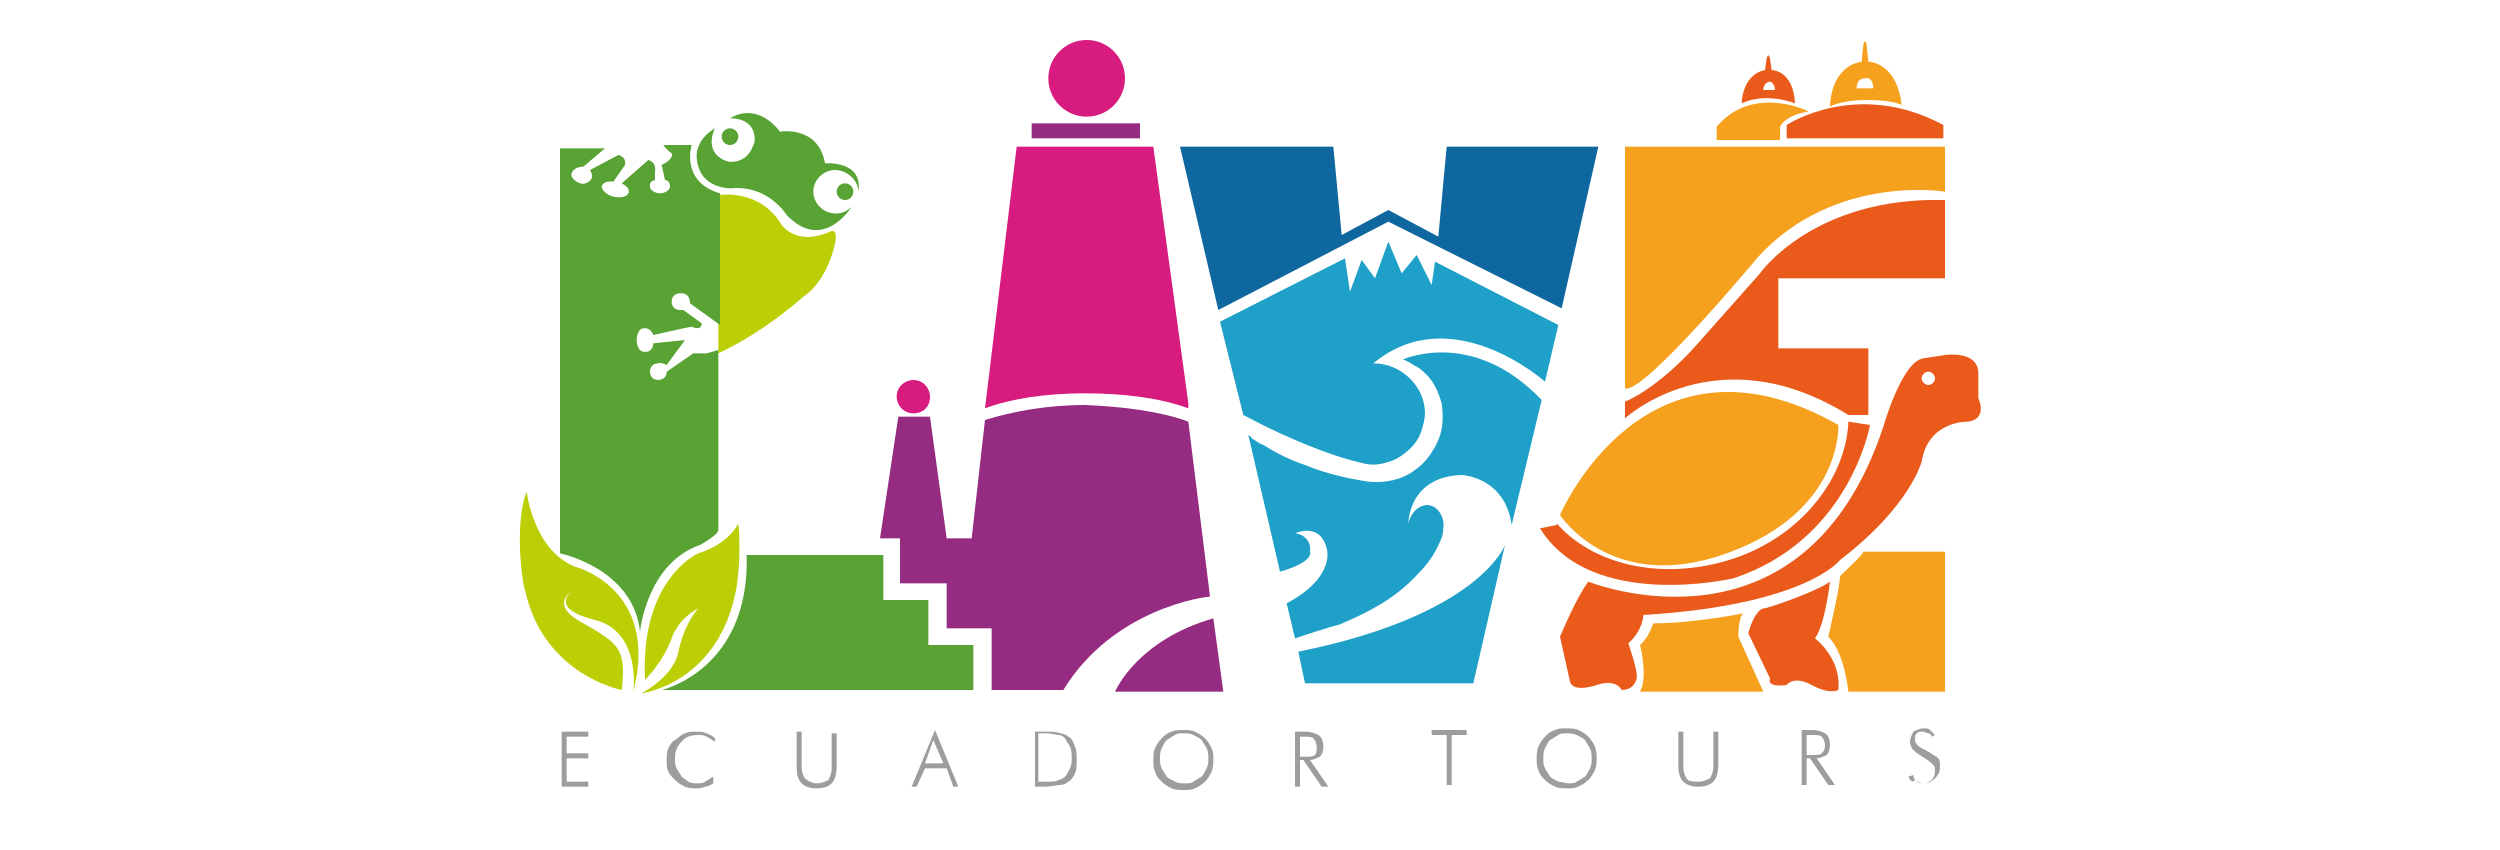 <?xml version="1.0" encoding="UTF-8"?> <svg xmlns="http://www.w3.org/2000/svg" xmlns:xlink="http://www.w3.org/1999/xlink" version="1.1" id="Capa_1" x="0px" y="0px" viewBox="0 0 150 51" style="enable-background:new 0 0 150 51;" xml:space="preserve"> <style type="text/css"> .st0{fill:#E8501D;} .st1{fill:#1E1E1C;} .st2{fill:#EA5B1B;} .st3{fill:#F6A11D;} .st4{fill:#0F67A0;} .st5{fill:#1EA0C8;} .st6{fill:#962B82;} .st7{fill:#D81B7F;} .st8{fill:#58A333;} .st9{fill:#BCCF05;} .st10{fill:#9D9D9C;} </style> <g> <path class="st2" d="M116.6,7.5v0.8h-9.4V7.5C107.2,7.5,111.4,4.7,116.6,7.5z"></path> <path class="st3" d="M103,7.6v0.8h3.8V7.6c0,0,0.3-0.7,1.7-0.9C108.6,6.7,105.2,5,103,7.6L103,7.6z"></path> <path class="st3" d="M112.1,3.7l-0.1-1c-0.1-0.5-0.2,0-0.2,0l-0.1,1c-1.8,0.3-1.9,2.4-1.9,2.7c0.3-0.2,1.2-0.4,2.2-0.4 c0.9,0,1.7,0.1,2.1,0.3l0,0C113.8,3.7,112.1,3.7,112.1,3.7z M112.4,5.3l-1,0v0v0c0-0.4,0.2-0.6,0.5-0.6 C112.2,4.6,112.4,4.9,112.4,5.3L112.4,5.3z"></path> <path class="st2" d="M106.3,4.2l-0.1-0.7c-0.1-0.4-0.2,0-0.2,0l-0.1,0.7c-1.4,0.3-1.4,2-1.4,2c1.5-0.7,3.2,0,3.2,0 C107.6,4.2,106.3,4.2,106.3,4.2z M106.5,5.4l-0.7,0v0v0c0-0.3,0.2-0.5,0.4-0.5C106.3,4.9,106.5,5.1,106.5,5.4L106.5,5.4z"></path> <path class="st2" d="M109.8,34.9c0,0-0.3,2.6-0.9,3.4c0,0,1.6,1.2,1.4,3.1c0,0-0.5,0.3-1.6-0.3c-1.1-0.6-1.5,0-1.5,0 s-1.2,0.2-1-0.4l-1.3-2.7c0,0,0.3-1.3,0.9-1.5C105.8,36.6,109,35.5,109.8,34.9L109.8,34.9z"></path> <path class="st3" d="M97.5,8.8h19.2v2.7c0,0-6.6-1.1-11.2,3.9c0,0-6.9,8.3-8,7.9L97.5,8.8z"></path> <path class="st3" d="M111.8,33.1h4.9v8.4h-5.8c0,0-0.2-2.3-1.2-3.3c0,0,0.7-3,0.7-3.6C110.3,34.6,111.8,33.3,111.8,33.1z"></path> <path class="st3" d="M98.4,41.5h7.4l-1.5-3.3c0,0,0-1.2,0.3-1.4c0,0-3,0.6-5.4,0.6c0,0-0.3,0.9-0.8,1.3 C98.4,38.7,98.9,40.6,98.4,41.5z"></path> <path class="st2" d="M118.7,23.9v-1.5c0-1.4-2-1.1-2-1.1l-1.3,0.2c-1.3,0.2-2.4,4.1-2.4,4.1c-4.8,14.5-17.7,9.3-17.7,9.3 c-0.7,0.9-1.7,3.3-1.7,3.3l0.6,2.7c0.2,0.7,1.6,0.2,1.6,0.2c1.2-0.4,1.5,0.3,1.5,0.3c0.8,0,0.9-0.7,0.9-0.7 c0.1-0.4-0.5-2.1-0.5-2.1c0.9-0.8,0.9-1.7,0.9-1.7c9.8-0.6,11.8-3.3,11.8-3.3c4.2-3.2,4.9-5.9,4.9-5.9c0.4-2.5,2.8-2.4,2.8-2.4 C119.3,25.1,118.7,23.9,118.7,23.9z M115.7,23.1c-0.2,0-0.4-0.2-0.4-0.4s0.2-0.4,0.4-0.4c0.2,0,0.4,0.2,0.4,0.4 S115.9,23.1,115.7,23.1z"></path> <polygon class="st4" points="83.3,13.3 93.7,18.5 95.9,8.8 86.8,8.8 86.3,14.2 83.3,12.6 80.5,14.1 80,8.8 70.8,8.8 73.1,18.6 "></polygon> <path class="st5" d="M73.2,19.3l7.5-3.8l0.3,2l0.7-1.9l0.8,1.1l0.8-2.2l0.8,1.9l0.9-1.1l0.9,1.8l0.2-1.4l7.4,3.8l-0.8,3.4 c0,0-5.6-5-10.3-1.1c1.7,0,3.1,1.4,3.1,3c0,0.3-0.1,0.7-0.2,1c-0.2,0.7-0.7,1.2-1.3,1.6c-0.3,0.2-0.6,0.3-1,0.4 c-0.4,0.1-0.8,0.1-1.2,0c-0.9-0.2-1.8-0.5-2.6-0.8c-1.6-0.6-3.1-1.3-4.6-2.1L73.2,19.3z"></path> <path class="st5" d="M77.7,38.3l-0.5-2.1c3-1.6,2.4-3.3,2.4-3.3c-0.4-1.6-1.9-0.9-1.9-0.9c0.3,0,1,0.3,0.9,1.1c0,0,0.3,0.6-1.8,1.2 c0,0-1.9-8.2-1.9-8.2c0,0,0.2,0.1,0.2,0.2c0.2,0.1,0.4,0.3,0.7,0.4c0.8,0.5,1.6,0.9,2.5,1.2c1.2,0.5,2.5,0.8,3.8,1 c1,0.1,2-0.1,2.8-0.7c0.6-0.4,1.1-1.1,1.4-1.8c0.3-0.7,0.3-1.5,0.2-2.2c-0.2-0.7-0.5-1.4-1.1-1.9c-0.2-0.2-0.4-0.3-0.6-0.4 c-0.1-0.1-0.2-0.1-0.3-0.2c-0.1,0-0.3-0.2-0.4-0.1c0,0,4.2-2,8.4,2.4l-1.8,7.5c-0.4-2.9-3-3-3-3c-3.2,0.1-3.2,2.9-3.2,2.9 s0.2-1,1.1-1.1c0.7,0,1.1,0.8,1,1.4c0,0.3-0.1,0.6-0.2,0.8c-0.3,0.7-0.7,1.3-1.2,1.8c-0.8,0.9-1.7,1.6-2.8,2.2 c-0.7,0.4-1.4,0.7-2.1,1C80.1,37.5,77.7,38.3,77.7,38.3z"></path> <path class="st5" d="M90.3,32.7c0,0-1.5,4.2-12.4,6.4l0.4,1.9h10.1L90.3,32.7z"></path> <rect x="61.9" y="7.4" class="st6" width="6.5" height="0.9"></rect> <circle class="st7" cx="65.2" cy="4.7" r="2.3"></circle> <path class="st7" d="M55.8,23.8c0-0.5-0.4-1-1-1c-0.5,0-1,0.4-1,1c0,0.5,0.4,1,1,1C55.4,24.8,55.8,24.4,55.8,23.8z"></path> <g> <path class="st6" d="M73.4,41.5h-6.5c0.1-0.2,1.4-3.1,5.9-4.4L73.4,41.5z"></path> <path class="st6" d="M71.3,25.3l1.3,10.5c-0.3,0-5.8,0.7-8.8,5.6h-4.3v-3.7h-2.7l0-2.7h-2.8v-2.7h-1.2l1.1-7.3h1.9l1,7.3h1.5 l0.8-7.1l0,0c1.6-0.5,3.7-0.9,6-0.9C67.5,24.4,69.7,24.7,71.3,25.3L71.3,25.3z"></path> </g> <g> <circle class="st8" cx="43.8" cy="8.2" r="0.5"></circle> <circle class="st8" cx="50.7" cy="11.5" r="0.5"></circle> <path class="st8" d="M43.8,7.1c0,0,1.5-1.1,3,0.8c0,0,2.3-0.4,2.7,1.9c0,0,2.3-0.2,2,1.7c0-0.7-0.7-1.3-1.4-1.3s-1.3,0.6-1.3,1.3 c0,0.7,0.6,1.3,1.3,1.3c0,0,0.5,0.1,1-0.4c0,0-1.7,2.8-3.9,0.5c0,0-1.1-1.8-3.3-1.6c0,0-2,0.1-2.1-1.9c0,0-0.1-1,1.1-1.7 c0,0-0.8,1.5,0.8,2c0,0,1.1,0.2,1.5-1C45.3,8.7,45.6,7.1,43.8,7.1z"></path> <path class="st9" d="M43.1,11.7v9.5c2.8-1.3,5.1-3.4,5.1-3.4c1.5-1,1.9-3.2,1.9-3.2c0.2-1-0.3-0.7-0.3-0.7c-2,0.9-2.9-0.4-2.9-0.4 C45.6,11.3,43.2,11.7,43.1,11.7L43.1,11.7z"></path> <path class="st9" d="M44.3,31.4c0,0-0.5,1.2-2.4,1.8c0,0-3.5,1.5-3.2,7.6c0,0,1.1-1.1,1.6-2.5c0,0,0.3-1.1,1.6-1.8 c0,0-0.8,0.8-1.2,2.6c0,0-0.1,1.3-2.2,2.5c0,0,4.7-0.6,5.7-6.4C44.2,35.1,44.5,33.5,44.3,31.4z"></path> <path class="st9" d="M31.6,29.5c0,0,0.4,3.5,2.9,4.5c0,0,5.1,1.3,3.5,7.5c0,0,0.5-3.6-2.3-4.3c-2.8-0.7-1.4-1.7-1.4-1.7 s-1.4,0.8,0.7,1.9c2.1,1.2,2.6,1.5,2.3,4c0,0-4.7-0.9-5.8-6C31.4,35.4,30.8,31.5,31.6,29.5z"></path> <path class="st8" d="M43.1,24.2V21l-0.7,0.2h-0.8L40,22.3c0,0.5-0.5,0.5-0.5,0.5c-0.3,0-0.5-0.2-0.5-0.5c0-0.3,0.2-0.5,0.5-0.5 c0,0,0.1-0.1,0.5,0.1l1.1-1.5l-1.9,0.2c0,0,0,0.6-0.6,0.5c-0.2,0-0.4-0.3-0.4-0.7c0-0.4,0.2-0.7,0.4-0.7c0,0,0.4-0.1,0.6,0.4 l1.8-0.4l0.5-0.1c0,0,0.6,0.3,0.6-0.2l-1.1-0.8c0,0-0.1,0-0.2,0c-0.3,0-0.5-0.2-0.5-0.5c0-0.3,0.2-0.5,0.5-0.5 c0,0,0.6-0.1,0.6,0.6l1.8,1.3l0-7.9c-2.4-0.7-1.7-2.9-1.7-2.9h-1.7c0,0,0.2,0.3,0.5,0.5c0,0,0.2,0.3-0.6,0.7l0.2,0.9 c0,0,0.3,0,0.3,0.4c0,0.2-0.3,0.4-0.6,0.4c-0.3,0-0.6-0.2-0.6-0.4c0,0-0.1-0.3,0.3-0.4l0-0.5c0.1-0.6-0.4-0.7-0.4-0.7L37.3,11 c0.6,0.3,0.4,0.6,0.4,0.6c-0.1,0.2-0.4,0.3-0.9,0.2c-0.4-0.1-0.7-0.4-0.7-0.6c0.1-0.4,0.7-0.3,0.7-0.3l0.7-1 c0.1-0.5-0.4-0.6-0.4-0.6l-1.7,0.9c0.2,0.3,0.1,0.5,0.1,0.5c-0.1,0.2-0.4,0.4-0.7,0.3c-0.3-0.1-0.6-0.4-0.5-0.6 c0,0,0.1-0.4,0.7-0.4l1.3-1.1h-2.7v24.3c0,0,4.4,0.9,4.8,4.7c0,0,0.4-4.1,3.6-5.2c0,0,1.1-0.6,1.1-0.9V21"></path> <path class="st8" d="M53,36h2.7v2.7h2.7v2.7H39.7c0,0,5.3-1.2,5.1-8.1H53V36z"></path> </g> <path class="st2" d="M112.2,25.5c0,0-1.2,6.9-8.2,9.2c0,0-8.5,2-11.6-3l1-0.2c0,0,0,0,0-0.1c2.1,2.4,6,3.4,10,2.3 c4.4-1.2,7.3-4.8,7.5-8.3v-0.1L112.2,25.5L112.2,25.5z"></path> <path class="st2" d="M112.2,20.9h-5.5v-4.2h10V12c-7.9-0.2-11.1,4.4-11.1,4.4l-3.9,4.4c0,0-2.1,2.4-4.2,3.3v1c0,0,5.5-5.1,13.4-0.2 h1.2V20.9z"></path> <path class="st3" d="M93.6,30.9c0,0,5.1-12,16.7-5.4c0,0,0.3,5.2-6.7,7.7C96.7,35.7,93.6,30.9,93.6,30.9z"></path> <path class="st7" d="M71.3,24.5c-1.6-0.6-3.8-0.9-6.2-0.9c-2.3,0-4.4,0.3-6,0.9L61,8.8h8.2l2.1,15.4L71.3,24.5z"></path> <g> <g> <path class="st10" d="M33.7,47.2v-3.3h1.6v0.3H34v1h1.3v0.3H34v1.4h1.3v0.3H33.7z"></path> <path class="st10" d="M42.9,44.5c-0.2-0.1-0.3-0.2-0.5-0.3c-0.2-0.1-0.3-0.1-0.5-0.1c-0.4,0-0.8,0.1-1,0.4 c-0.3,0.3-0.4,0.6-0.4,1c0,0.2,0,0.4,0.1,0.6c0.1,0.2,0.2,0.3,0.3,0.5c0.1,0.1,0.3,0.2,0.4,0.3c0.2,0.1,0.3,0.1,0.5,0.1 c0.2,0,0.4,0,0.5-0.1c0.2-0.1,0.3-0.2,0.5-0.3V47c-0.2,0.1-0.3,0.2-0.5,0.2c-0.2,0.1-0.4,0.1-0.5,0.1c-0.2,0-0.5,0-0.7-0.1 c-0.2-0.1-0.4-0.2-0.6-0.4c-0.2-0.2-0.3-0.3-0.4-0.5c-0.1-0.2-0.1-0.4-0.1-0.7c0-0.2,0-0.5,0.1-0.7c0.1-0.2,0.2-0.4,0.4-0.5 c0.2-0.1,0.3-0.3,0.6-0.4c0.2-0.1,0.4-0.1,0.7-0.1c0.2,0,0.4,0,0.6,0.1c0.2,0.1,0.3,0.1,0.5,0.3L42.9,44.5z"></path> <path class="st10" d="M47.8,43.9h0.3v2.1c0,0.3,0.1,0.6,0.2,0.7S48.7,47,49,47c0.3,0,0.5-0.1,0.7-0.2c0.1-0.2,0.2-0.4,0.2-0.7 v-2.1h0.3v2c0,0.4-0.1,0.8-0.3,1c-0.2,0.2-0.5,0.3-0.9,0.3c-0.4,0-0.7-0.1-0.9-0.3c-0.2-0.2-0.3-0.5-0.3-1V43.9z"></path> <path class="st10" d="M54.7,47.2l1.4-3.4l1.4,3.4h-0.3l-0.4-1.1h-1.3L55,47.2H54.7z M55.5,45.8h1.1l-0.6-1.4L55.5,45.8z"></path> <path class="st10" d="M62.1,47.2v-3.3h0.5c0.5,0,0.8,0,1,0.1c0.2,0,0.4,0.1,0.5,0.2c0.2,0.1,0.3,0.3,0.4,0.6 c0.1,0.2,0.1,0.5,0.1,0.8c0,0.3,0,0.6-0.1,0.8c-0.1,0.2-0.2,0.4-0.4,0.5c-0.1,0.1-0.3,0.2-0.5,0.2c-0.2,0-0.5,0.1-0.9,0.1h-0.1 H62.1z M62.4,46.9h0.4c0.3,0,0.6,0,0.7-0.1c0.1,0,0.3-0.1,0.4-0.2c0.1-0.1,0.2-0.3,0.3-0.5c0.1-0.2,0.1-0.4,0.1-0.6 c0-0.2,0-0.5-0.1-0.7c-0.1-0.2-0.2-0.3-0.3-0.5c-0.1-0.1-0.2-0.2-0.4-0.2c-0.1,0-0.4-0.1-0.8-0.1h-0.1h-0.3V46.9z"></path> <path class="st10" d="M72.8,45.6c0,0.2,0,0.4-0.1,0.7c-0.1,0.2-0.2,0.4-0.4,0.6c-0.2,0.2-0.4,0.3-0.6,0.4 c-0.2,0.1-0.4,0.1-0.7,0.1c-0.2,0-0.5,0-0.7-0.1c-0.2-0.1-0.4-0.2-0.6-0.4c-0.2-0.2-0.3-0.3-0.4-0.6c-0.1-0.2-0.1-0.4-0.1-0.7 c0-0.2,0-0.5,0.1-0.7c0.1-0.2,0.2-0.4,0.4-0.6c0.2-0.2,0.3-0.3,0.6-0.4c0.2-0.1,0.4-0.1,0.7-0.1c0.2,0,0.5,0,0.7,0.1 c0.2,0.1,0.4,0.2,0.6,0.4c0.2,0.2,0.3,0.4,0.4,0.6C72.8,45.1,72.8,45.3,72.8,45.6z M71.1,47c0.2,0,0.4,0,0.5-0.1 c0.2-0.1,0.3-0.2,0.5-0.3c0.1-0.1,0.2-0.3,0.3-0.5c0.1-0.2,0.1-0.4,0.1-0.6c0-0.2,0-0.4-0.1-0.6c-0.1-0.2-0.2-0.3-0.3-0.5 c-0.1-0.1-0.3-0.2-0.5-0.3c-0.2-0.1-0.4-0.1-0.6-0.1c-0.2,0-0.4,0-0.5,0.1c-0.2,0.1-0.3,0.2-0.5,0.3c-0.1,0.1-0.2,0.3-0.3,0.5 c-0.1,0.2-0.1,0.4-0.1,0.6c0,0.2,0,0.4,0.1,0.6c0.1,0.2,0.2,0.3,0.3,0.5c0.1,0.1,0.3,0.2,0.5,0.3C70.7,47,70.9,47,71.1,47z"></path> <path class="st10" d="M79.7,47.2h-0.4l-1.1-1.6H78v1.6h-0.3v-3.3h0.6c0.4,0,0.6,0.1,0.8,0.2c0.2,0.1,0.3,0.4,0.3,0.7 c0,0.3-0.1,0.5-0.2,0.6c-0.2,0.1-0.4,0.2-0.6,0.2L79.7,47.2z M78,44.2v1.2h0.3c0.3,0,0.5,0,0.6-0.1C79,45.2,79,45,79,44.8 c0-0.2-0.1-0.4-0.2-0.5c-0.1-0.1-0.3-0.1-0.6-0.1H78z"></path> </g> </g> <g> <g> <path class="st10" d="M86.8,47.1v-3h-0.9v-0.3H88v0.3h-0.9v3H86.8z"></path> <path class="st10" d="M95.8,45.5c0,0.2,0,0.4-0.1,0.7c-0.1,0.2-0.2,0.4-0.4,0.6c-0.2,0.2-0.4,0.3-0.6,0.4 c-0.2,0.1-0.4,0.1-0.7,0.1c-0.2,0-0.5,0-0.7-0.1c-0.2-0.1-0.4-0.2-0.6-0.4c-0.2-0.2-0.3-0.3-0.4-0.6c-0.1-0.2-0.1-0.4-0.1-0.7 c0-0.2,0-0.5,0.1-0.7c0.1-0.2,0.2-0.4,0.4-0.6c0.2-0.2,0.3-0.3,0.6-0.4c0.2-0.1,0.4-0.1,0.7-0.1c0.2,0,0.5,0,0.7,0.1 c0.2,0.1,0.4,0.2,0.6,0.4c0.2,0.2,0.3,0.4,0.4,0.6C95.8,45.1,95.8,45.3,95.8,45.5z M94.1,47c0.2,0,0.4,0,0.5-0.1 c0.2-0.1,0.3-0.2,0.5-0.3c0.1-0.1,0.2-0.3,0.3-0.5c0.1-0.2,0.1-0.4,0.1-0.6c0-0.2,0-0.4-0.1-0.6c-0.1-0.2-0.2-0.3-0.3-0.5 c-0.1-0.1-0.3-0.2-0.5-0.3c-0.2-0.1-0.4-0.1-0.6-0.1c-0.2,0-0.4,0-0.5,0.1c-0.2,0.1-0.3,0.2-0.5,0.3c-0.1,0.1-0.2,0.3-0.3,0.5 c-0.1,0.2-0.1,0.4-0.1,0.6c0,0.2,0,0.4,0.1,0.6c0.1,0.2,0.2,0.3,0.3,0.5c0.1,0.1,0.3,0.2,0.5,0.3C93.7,46.9,93.9,47,94.1,47z"></path> <path class="st10" d="M100.7,43.9h0.3V46c0,0.3,0.1,0.6,0.2,0.7c0.1,0.2,0.4,0.2,0.7,0.2c0.3,0,0.5-0.1,0.7-0.2 c0.1-0.2,0.2-0.4,0.2-0.7v-2.1h0.3v2c0,0.4-0.1,0.8-0.3,1c-0.2,0.2-0.5,0.3-0.9,0.3c-0.4,0-0.7-0.1-0.9-0.3 c-0.2-0.2-0.3-0.5-0.3-1V43.9z"></path> <path class="st10" d="M110.1,47.1h-0.4l-1.1-1.6h-0.2v1.6h-0.3v-3.3h0.6c0.4,0,0.6,0.1,0.8,0.2c0.2,0.1,0.3,0.4,0.3,0.7 c0,0.3-0.1,0.5-0.2,0.6c-0.2,0.1-0.4,0.2-0.6,0.2L110.1,47.1z M108.4,44.1v1.2h0.3c0.3,0,0.5,0,0.6-0.1c0.1-0.1,0.2-0.2,0.2-0.5 c0-0.2-0.1-0.4-0.2-0.5c-0.1-0.1-0.3-0.1-0.6-0.1H108.4z"></path> <path class="st10" d="M114.5,46.6l0.3-0.1c0,0.2,0.1,0.3,0.2,0.4c0.1,0.1,0.3,0.1,0.4,0.1c0.2,0,0.4-0.1,0.5-0.2 c0.1-0.1,0.2-0.3,0.2-0.5c0-0.2,0-0.3-0.1-0.4c-0.1-0.1-0.2-0.2-0.5-0.4c-0.3-0.2-0.5-0.3-0.7-0.5c-0.1-0.1-0.2-0.3-0.2-0.5 c0-0.2,0.1-0.4,0.2-0.6c0.2-0.1,0.4-0.2,0.6-0.2c0.2,0,0.3,0,0.4,0.1c0.1,0.1,0.2,0.2,0.3,0.3l-0.2,0.1c0-0.1-0.1-0.2-0.2-0.2 c-0.1,0-0.2-0.1-0.3-0.1c-0.2,0-0.3,0-0.4,0.1c-0.1,0.1-0.1,0.2-0.1,0.4c0,0.2,0.2,0.4,0.6,0.6c0.1,0,0.1,0.1,0.2,0.1 c0.3,0.2,0.5,0.3,0.6,0.4c0.1,0.1,0.1,0.3,0.1,0.5c0,0.3-0.1,0.5-0.3,0.7c-0.2,0.2-0.4,0.3-0.7,0.3c-0.2,0-0.4-0.1-0.5-0.2 C114.7,47,114.6,46.8,114.5,46.6z"></path> </g> </g> </g> </svg> 